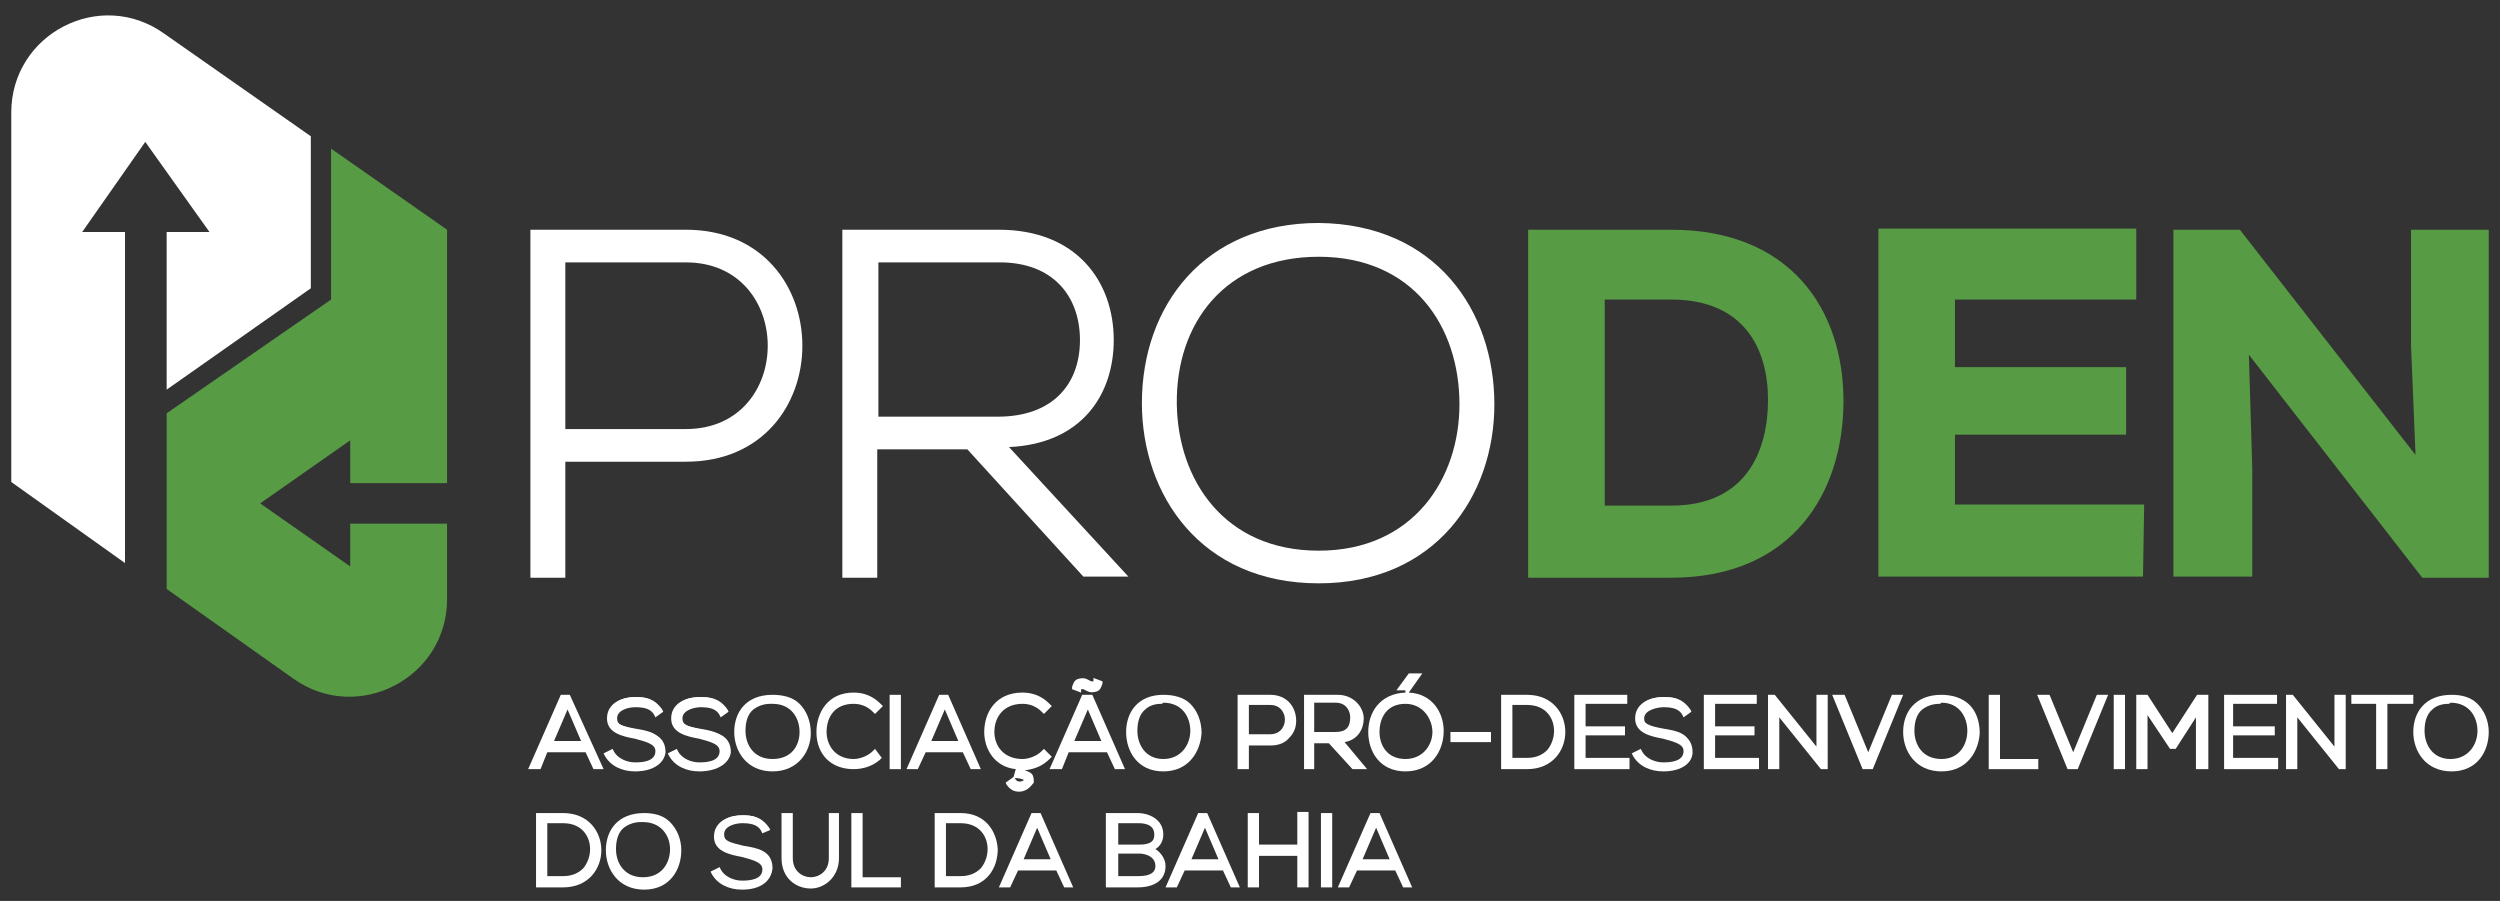 <?xml version="1.0" encoding="utf-8"?>
<!-- Generator: Adobe Illustrator 22.0.0, SVG Export Plug-In . SVG Version: 6.00 Build 0)  -->
<svg version="1.1" id="Layer_1" xmlns="http://www.w3.org/2000/svg" xmlns:xlink="http://www.w3.org/1999/xlink" x="0px" y="0px"
	 viewBox="0 0 222 80" style="enable-background:new 0 0 222 80;" xml:space="preserve">
<rect x="0" y="0" width="222" height="80" fill="#333333" stroke="none"/>
<style type="text/css">
	.st0{fill:#FFFFFF;}
	.st1{fill:#579C44;}
</style>
<g>
	<g>
		<g>
			<path class="st0" d="M52.8,68l-0.7-1.5h-3.7L47.8,68h-0.5l2.7-6.1h0.5l2.7,6.1H52.8z M52,66.1l-1.6-3.7l-1.6,3.7H52z"/>
			<path class="st0" d="M53.6,68.3h-0.9l-0.7-1.5h-3.4L48,68.3h-1.1l2.9-6.6h0.8L53.6,68.3z M48.3,66.3h0.1l1.8-4.1h-0.1L48.3,66.3z
				 M49.2,65.8h2.4L50.4,63L49.2,65.8z"/>
		</g>
		<g>
			<path class="st0" d="M58.3,63.1c-0.4-0.7-1.2-0.8-1.9-0.8s-1.9,0.3-1.9,1.2c0,0.8,0.8,1,1.9,1.2c1.2,0.2,2.4,0.4,2.4,1.8
				s-1.4,1.7-2.4,1.7s-2-0.4-2.5-1.3l0.4-0.2c0.4,0.7,1.3,1.1,2.1,1.1s2-0.2,2-1.3c0-0.9-1-1.1-2-1.3c-1.1-0.2-2.3-0.4-2.3-1.6
				c0-1.3,1.3-1.7,2.3-1.7c0.9,0,1.6,0.1,2.2,1L58.3,63.1z"/>
			<path class="st0" d="M56.4,68.5c-1.2,0-2.2-0.5-2.7-1.4l-0.1-0.2l0.8-0.4l0.1,0.2c0.3,0.6,1.1,1,1.9,1c0.7,0,1.8-0.1,1.8-1
				c0-0.6-0.7-0.8-1.8-1.1c-1.1-0.2-2.5-0.5-2.5-1.8c0-1.4,1.4-1.9,2.5-1.9c0.9,0,1.7,0.1,2.4,1.1l0.1,0.2l-0.7,0.5l-0.1-0.2
				c-0.3-0.6-1-0.7-1.7-0.7c-0.5,0-1.6,0.2-1.6,1c0,0.6,0.5,0.7,1.7,1c1.2,0.2,2.6,0.4,2.6,2C59,67.7,58.1,68.5,56.4,68.5z M56.7,65
				c0.6,0.1,1.1,0.3,1.5,0.5C57.8,65.3,57.3,65.1,56.7,65z"/>
		</g>
		<g>
			<path class="st0" d="M64,63.1c-0.4-0.7-1.2-0.8-1.9-0.8s-1.9,0.3-1.9,1.2c0,0.8,0.8,1,1.9,1.2c1.2,0.2,2.4,0.4,2.4,1.8
				s-1.4,1.7-2.4,1.7s-2-0.4-2.5-1.3l0.4-0.2c0.4,0.7,1.3,1.1,2.1,1.1s2-0.2,2-1.3c0-0.9-1-1.1-2-1.3c-1.1-0.2-2.3-0.4-2.3-1.6
				c0-1.3,1.3-1.7,2.3-1.7c0.9,0,1.6,0.1,2.2,1L64,63.1z"/>
			<path class="st0" d="M62.1,68.5c-1.2,0-2.2-0.5-2.7-1.4l-0.1-0.2l0.8-0.4l0.1,0.2c0.3,0.6,1.1,1,1.9,1c0.7,0,1.8-0.1,1.8-1
				c0-0.6-0.7-0.8-1.8-1.1c-1.1-0.2-2.5-0.5-2.5-1.8c0-1.4,1.4-1.9,2.6-1.9c0.9,0,1.7,0.1,2.4,1.1l0.1,0.2l-0.7,0.5l-0.1-0.2
				c-0.3-0.6-1-0.7-1.7-0.7c-0.4,0-1.6,0.2-1.6,1c0,0.6,0.5,0.7,1.7,1c1.2,0.2,2.6,0.4,2.6,2C64.8,67.7,63.8,68.5,62.1,68.5z
				 M62.4,65c0.6,0.1,1.1,0.3,1.5,0.5C63.5,65.3,63,65.1,62.4,65z"/>
		</g>
		<g>
			<path class="st0" d="M71.7,65c0,1.6-1,3.2-3.1,3.2s-3.1-1.6-3.1-3.2s1-3.1,3.1-3.1C70.7,61.8,71.7,63.3,71.7,65z M66,65
				c0,1.4,0.9,2.7,2.6,2.7s2.6-1.3,2.6-2.7c0-1.4-0.9-2.7-2.6-2.7C66.8,62.2,66,63.5,66,65z"/>
			<path class="st0" d="M68.6,68.5c-2.3,0-3.4-1.8-3.4-3.5c0-1.7,1-3.3,3.4-3.3c0.9,0,1.8,0.2,2.4,0.8c0.6,0.6,1,1.5,1,2.6
				C72,66.7,70.9,68.5,68.6,68.5z M65.8,65c0,1.5,0.9,3,2.9,3s2.9-1.5,2.9-3c0,1.4-0.9,3-2.9,3S65.8,66.4,65.8,65z M68.4,62.5
				c-0.6,0-1.1,0.2-1.5,0.5c-0.5,0.4-0.7,1.1-0.7,1.9c0,1.2,0.7,2.5,2.4,2.5S71,66.2,71,65s-0.7-2.5-2.4-2.5
				C68.5,62.5,68.5,62.5,68.4,62.5z M65.8,65C65.8,65,65.8,65,65.8,65C65.8,65,65.8,65,65.8,65z M70.2,62.5C71,63,71.4,64,71.5,65
				c0-0.9-0.3-1.7-0.8-2.2C70.5,62.7,70.3,62.6,70.2,62.5z"/>
		</g>
		<g>
			<path class="st0" d="M78,67.2c-0.6,0.6-1.4,0.9-2.2,0.9c-2.1,0-3.1-1.4-3.1-3.1c0-1.6,1-3.2,3.1-3.2c0.8,0,1.6,0.3,2.2,0.9
				L77.7,63c-0.5-0.5-1.2-0.8-1.9-0.8c-1.8,0-2.7,1.3-2.7,2.7s0.9,2.7,2.7,2.7c0.7,0,1.4-0.3,1.9-0.8L78,67.2z"/>
			<path class="st0" d="M75.8,68.3c-2,0-3.3-1.3-3.3-3.3c0-1.7,1-3.5,3.3-3.5c0.9,0,1.7,0.3,2.4,1l0.2,0.2l-0.7,0.7l-0.2-0.2
				c-0.5-0.5-1.1-0.7-1.7-0.7c-1.7,0-2.4,1.2-2.4,2.5c0,1.2,0.8,2.4,2.4,2.4c0.6,0,1.3-0.3,1.7-0.7l0.2-0.2l0.6,0.8l-0.2,0.2
				C77.5,68,76.7,68.3,75.8,68.3z M73.5,66.8c0.4,0.6,1.2,1,2.3,1c0.7,0,1.4-0.2,1.9-0.7l0,0c-0.5,0.4-1.2,0.7-1.9,0.7
				C74.7,67.8,74,67.4,73.5,66.8z"/>
		</g>
		<g>
			<path class="st0" d="M79.3,68v-6.1h0.5V68H79.3z"/>
			<rect x="79" y="61.7" class="st0" width="1" height="6.6"/>
		</g>
		<g>
			<path class="st0" d="M86.3,68l-0.7-1.5H82L81.3,68h-0.5l2.7-6.1H84l2.7,6.1H86.3z M85.5,66.1l-1.6-3.7l-1.6,3.7H85.5z"/>
			<path class="st0" d="M87.1,68.3h-0.9l-0.7-1.5h-3.3l-0.7,1.5h-1l2.9-6.6h0.8L87.1,68.3z M81.8,66.3H82l1.8-4.1h-0.1L81.8,66.3z
				 M82.7,65.8h2.4L83.9,63L82.7,65.8z"/>
		</g>
		<g>
			<path class="st0" d="M90.3,68.8l0.2-0.7c-1.9-0.1-2.9-1.5-2.9-3.1s1-3.2,3.1-3.2c0.8,0,1.6,0.3,2.2,0.9L92.6,63
				c-0.5-0.5-1.2-0.8-1.9-0.8c-1.8,0-2.7,1.3-2.7,2.7s0.9,2.7,2.7,2.7c0.7,0,1.4-0.3,1.9-0.8l0.3,0.3c-0.6,0.6-1.4,0.9-2.2,0.9
				l-0.1,0.5c0.7,0,0.9,0.5,0.8,0.9S90.9,70,90.5,70s-0.7-0.2-0.9-0.5l0.3-0.2c0.2,0.3,0.4,0.3,0.7,0.3c0.2,0,0.5-0.1,0.6-0.3
				C91.2,69,91,68.7,90.3,68.8L90.3,68.8z"/>
			<path class="st0" d="M90.5,70.3c-0.5,0-0.8-0.2-1.1-0.6l-0.1-0.2L90,69l0,0l0.2-0.7c-1.9-0.2-2.8-1.8-2.8-3.3
				c0-1.7,1-3.5,3.4-3.5c0.9,0,1.7,0.3,2.4,1l0.2,0.2l-0.7,0.7l-0.2-0.2c-0.5-0.5-1.1-0.7-1.7-0.7c-1.7,0-2.5,1.2-2.5,2.5
				c0,1.2,0.8,2.4,2.5,2.4c0.6,0,1.3-0.3,1.7-0.7l0.2-0.2l0.7,0.7l-0.2,0.2c-0.6,0.6-1.3,0.9-2.2,1l0,0c0.3,0.1,0.5,0.2,0.6,0.3
				c0.2,0.2,0.2,0.5,0.2,0.8C91.5,69.9,91.1,70.3,90.5,70.3z M90.1,69.1L90.1,69.1c0.2,0.3,0.3,0.3,0.5,0.3c0.1,0,0.3-0.1,0.3-0.1
				c0,0,0-0.1-0.1-0.1c-0.1,0-0.2-0.1-0.5-0.1L90.1,69.1z M89,67.4c0.4,0.3,0.9,0.4,1.5,0.5l0,0C89.9,67.8,89.4,67.6,89,67.4z"/>
		</g>
		<g>
			<path class="st0" d="M99.1,68l-0.7-1.5h-3.7L94.1,68h-0.5l2.7-6.1h0.5l2.7,6.1H99.1z M98.2,66.1l-1.6-3.7L95,66.1H98.2z
				 M95.5,61.1c0.1-0.5,0.6-0.7,1-0.5l0.4,0.2c0.2,0.1,0.5,0.1,0.5-0.2l0.3,0.1c-0.1,0.5-0.6,0.7-1,0.5L96.3,61
				c-0.2-0.1-0.5-0.1-0.5,0.2L95.5,61.1z"/>
			<path class="st0" d="M99.9,68.3h-0.9l-0.7-1.5h-3.4l-0.6,1.5h-1.1l2.9-6.6H97L99.9,68.3z M94.6,66.3L94.6,66.3l0.6-1.4L94.6,66.3
				z M95.4,65.8h2.4L96.6,63L95.4,65.8z M96,61.5l-0.8-0.3l0-0.2c0.1-0.3,0.2-0.6,0.5-0.7c0.3-0.1,0.6-0.1,0.8,0l0.4,0.2
				c0.1,0,0.1,0,0.2,0v-0.3l0.8,0.3l0,0.2c-0.1,0.3-0.2,0.6-0.5,0.7c-0.3,0.1-0.6,0.1-0.8,0l-0.4-0.2c-0.1,0-0.1,0-0.2,0V61.5z"/>
		</g>
		<g>
			<path class="st0" d="M106.4,65c0,1.6-1,3.2-3.1,3.2s-3.1-1.6-3.1-3.2s1-3.1,3.1-3.1C105.4,61.8,106.4,63.3,106.4,65z M100.7,65
				c0,1.4,0.9,2.7,2.6,2.7s2.6-1.3,2.6-2.7c0-1.4-0.9-2.7-2.6-2.7C101.6,62.2,100.7,63.5,100.7,65z"/>
			<path class="st0" d="M103.3,68.5c-2.3,0-3.3-1.8-3.3-3.5c0-1.7,1-3.3,3.3-3.3c0.9,0,1.8,0.2,2.4,0.8c0.6,0.6,1,1.5,1,2.6
				C106.6,66.7,105.6,68.5,103.3,68.5z M100.5,65c0,1.5,0.9,3,2.8,3c2,0,2.9-1.5,2.9-3c0,1.4-0.9,3-2.9,3S100.5,66.4,100.5,65z
				 M103.1,62.5c-0.6,0-1.1,0.2-1.4,0.5c-0.5,0.4-0.7,1.1-0.7,1.9c0,1.2,0.7,2.5,2.3,2.5c1.6,0,2.4-1.3,2.4-2.5s-0.7-2.5-2.4-2.5
				C103.2,62.5,103.2,62.5,103.1,62.5z M100.5,65C100.5,65,100.5,65,100.5,65C100.5,65,100.5,65,100.5,65z M104.9,62.5
				c0.9,0.6,1.3,1.6,1.3,2.5c0-0.9-0.3-1.7-0.8-2.2C105.2,62.7,105.1,62.6,104.9,62.5z"/>
		</g>
		<g>
			<path class="st0" d="M110.6,65.9V68h-0.5v-6.1c0.9,0,1.8,0,2.7,0c2.7,0,2.7,4,0,4H110.6z M110.6,62.3v3.1h2.2c2,0,2-3.1,0-3.1
				C112.8,62.3,110.6,62.3,110.6,62.3z"/>
			<path class="st0" d="M110.9,68.3h-1v-6.6h2.9c1.5,0,2.3,1.1,2.3,2.3c0,0.6-0.2,1.1-0.6,1.5c-0.4,0.5-1,0.7-1.7,0.7h-1.9V68.3z
				 M110.4,67.8v-2.1h2.4c0.6,0,1-0.2,1.3-0.5c0.3-0.3,0.4-0.7,0.4-1.2c0-0.2,0-0.5-0.1-0.7c0.1,0.2,0.1,0.4,0.1,0.7
				c0,0.9-0.6,1.8-1.8,1.8h-2.4V67.8z M110.9,65.2h1.9c0.9,0,1.3-0.7,1.3-1.3c0-0.6-0.4-1.3-1.3-1.3h-1.9V65.2z"/>
		</g>
		<g>
			<path class="st0" d="M120.8,68h-0.6l-2.1-2.3h-1.7V68H116v-6.1c0.9,0,1.8,0,2.7,0c1.3,0,2,1,2,1.9c0,1-0.6,1.9-2,1.9L120.8,68z
				 M116.4,65.3h2.2c1.1,0,1.5-0.6,1.5-1.5c0-0.7-0.5-1.5-1.5-1.5h-2.2V65.3z"/>
			<path class="st0" d="M121.4,68.3h-1.3L118,66h-1.3v2.3h-0.9v-6.6h3c1.4,0,2.3,1.1,2.3,2.1c0,0.9-0.5,1.9-1.7,2.1L121.4,68.3z
				 M116.7,65h1.9c0.9,0,1.3-0.4,1.3-1.3c0-0.5-0.3-1.3-1.3-1.3h-1.9V65z M119.8,62.5c0.4,0.3,0.6,0.8,0.6,1.3
				c0,0.5-0.1,0.9-0.4,1.2c0.4-0.4,0.5-1,0.5-1.2C120.5,63.3,120.2,62.8,119.8,62.5z"/>
		</g>
		<g>
			<path class="st0" d="M124.8,61.8c2.1,0,3.1,1.5,3.1,3.2c0,1.6-1,3.2-3.1,3.2s-3.1-1.6-3.1-3.2C121.7,63.3,122.7,61.8,124.8,61.8z
				 M124.8,62.2c-1.8,0-2.6,1.3-2.6,2.7s0.9,2.7,2.6,2.7s2.6-1.3,2.6-2.7C127.4,63.5,126.5,62.2,124.8,62.2z M125,61.2l0.8-1.1l0,0
				h-0.6l-0.7,1l0,0L125,61.2L125,61.2z"/>
			<path class="st0" d="M124.8,68.5c-2.3,0-3.3-1.8-3.3-3.5c0-1.7,1-3.4,3.3-3.5v-0.2H124l1.1-1.5h1.2l-1.2,1.7
				c2.1,0.1,3.1,1.8,3.1,3.4C128.2,66.7,127.1,68.5,124.8,68.5z M122,64.9C122,65,122,65,122,64.9c0,1.5,0.9,3,2.8,3s2.9-1.5,2.9-3
				c0,0,0,0,0-0.1c0,1.4-0.9,2.9-2.9,2.9C122.9,67.8,122,66.4,122,64.9z M124.8,62.5c-1.7,0-2.3,1.3-2.3,2.5c0,1.2,0.7,2.4,2.3,2.4
				c1.6,0,2.4-1.3,2.4-2.4S126.4,62.5,124.8,62.5z"/>
		</g>
		<g>
			<path class="st0" d="M129,65.3h3.1v0.4H129V65.3z"/>
			<rect x="128.8" y="65" class="st0" width="3.6" height="0.9"/>
		</g>
		<g>
			<path class="st0" d="M138.7,64.9c0,1.6-1,3.1-3.1,3.1c-0.7,0-1.4,0-2.1,0v-6.1c0.7,0,1.4,0,2.1,0
				C137.7,61.9,138.7,63.4,138.7,64.9z M134,62.4v5.2h1.6c1.8,0,2.7-1.4,2.6-2.7c0-1.3-0.9-2.5-2.6-2.5H134z"/>
			<path class="st0" d="M135.6,68.3h-2.3v-6.6h2.3c2.3,0,3.4,1.7,3.4,3.3C139,66.6,137.9,68.3,135.6,68.3z M134.3,67.3h1.3
				c0.7,0,1.3-0.2,1.8-0.7c0.4-0.5,0.6-1.1,0.6-1.7c0-1.1-0.7-2.3-2.4-2.3h-1.3V67.3z M135.6,62.2c2,0,2.9,1.4,2.9,2.8
				C138.5,63.5,137.6,62.2,135.6,62.2z"/>
		</g>
		<g>
			<path class="st0" d="M140.5,64.7h3.6v0.4h-3.6v2.4h3.9V68h-4.3v-6.1h4.2v0.4h-3.8L140.5,64.7L140.5,64.7z"/>
			<polygon class="st0" points="144.7,68.3 139.8,68.3 139.8,61.7 144.5,61.7 144.5,62.5 140.8,62.5 140.8,64.5 144.3,64.5 
				144.3,65.3 140.8,65.3 140.8,67.3 144.7,67.3 			"/>
		</g>
		<g>
			<path class="st0" d="M149.6,63.1c-0.4-0.7-1.2-0.8-1.9-0.8s-1.9,0.3-1.9,1.2c0,0.8,0.8,1,1.9,1.2c1.2,0.2,2.4,0.4,2.4,1.8
				s-1.4,1.7-2.4,1.7s-2-0.4-2.5-1.3l0.4-0.2c0.4,0.7,1.3,1.1,2.1,1.1s2-0.2,2-1.3c0-0.9-1-1.1-2-1.3c-1.1-0.2-2.3-0.4-2.3-1.6
				c0-1.3,1.3-1.7,2.3-1.7c0.9,0,1.6,0.1,2.2,1L149.6,63.1z"/>
			<path class="st0" d="M147.7,68.5c-1.2,0-2.2-0.5-2.7-1.4l-0.1-0.2l0.8-0.4l0.1,0.2c0.3,0.6,1.1,1,1.9,1c0.7,0,1.8-0.1,1.8-1
				c0-0.6-0.7-0.8-1.8-1.1c-1.1-0.2-2.5-0.5-2.5-1.8c0-1.4,1.4-1.9,2.5-1.9c0.9,0,1.7,0.1,2.4,1.1l0.1,0.2l-0.7,0.5l-0.1-0.2
				c-0.3-0.6-1-0.7-1.7-0.7c-0.4,0-1.7,0.2-1.7,1c0,0.6,0.5,0.7,1.7,1c1.2,0.2,2.6,0.4,2.6,2C150.3,67.7,149.4,68.5,147.7,68.5z
				 M148,65c0.6,0.1,1.1,0.3,1.5,0.5C149.1,65.3,148.6,65.1,148,65z"/>
		</g>
		<g>
			<path class="st0" d="M152,64.7h3.6v0.4H152v2.4h3.9V68h-4.3v-6.1h4.2v0.4H152V64.7z"/>
			<polygon class="st0" points="156.2,68.3 151.3,68.3 151.3,61.7 156,61.7 156,62.5 152.3,62.5 152.3,64.5 155.8,64.5 155.8,65.3 
				152.3,65.3 152.3,67.3 156.2,67.3 			"/>
		</g>
		<g>
			<path class="st0" d="M157.4,61.9l4.1,5.1v-5.1h0.5V68h-0.2l-4.1-5.1V68h-0.5v-6.1H157.4z"/>
			<path class="st0" d="M162.3,68.3h-0.6l-3.7-4.6v4.6h-1v-6.6h0.6l3.7,4.6v-4.6h1V68.3z M157.5,67.8v-5.4V67.8z"/>
		</g>
		<g>
			<path class="st0" d="M168.6,61.9l-2.5,6.1h-0.5l-2.5-6.1h0.5l2.3,5.6l2.3-5.6H168.6z"/>
			<polygon class="st0" points="166.3,68.3 165.4,68.3 162.7,61.7 163.8,61.7 165.9,66.8 168,61.7 169,61.7 			"/>
		</g>
		<g>
			<path class="st0" d="M175.5,65c0,1.6-1,3.2-3.1,3.2s-3.1-1.6-3.1-3.2s1-3.1,3.1-3.1C174.5,61.8,175.6,63.3,175.5,65z M169.8,65
				c0,1.4,0.9,2.7,2.6,2.7c1.7,0,2.6-1.3,2.6-2.7c0-1.4-0.9-2.7-2.6-2.7C170.7,62.2,169.8,63.5,169.8,65z"/>
			<path class="st0" d="M172.4,68.5c-2.3,0-3.4-1.8-3.4-3.5c0-1.7,1-3.3,3.4-3.3c1,0,1.9,0.3,2.5,0.9c0.6,0.6,0.9,1.5,0.9,2.5
				C175.7,66.7,174.7,68.5,172.4,68.5z M169.5,65c0,1.5,0.9,3,2.9,3s2.8-1.5,2.8-3v0c0-0.8-0.2-1.6-0.7-2.1
				c-0.2-0.2-0.4-0.3-0.6-0.5c0.9,0.5,1.4,1.6,1.4,2.6c0,1.4-0.9,3-2.8,3C170.4,68,169.5,66.4,169.5,65z M172.2,62.5
				c-0.6,0-1.1,0.2-1.5,0.5c-0.5,0.4-0.7,1.1-0.7,1.9c0,1.2,0.7,2.5,2.4,2.5c1.6,0,2.3-1.3,2.3-2.5s-0.7-2.5-2.3-2.5
				C172.3,62.5,172.3,62.5,172.2,62.5z M169.5,65C169.5,65,169.5,65,169.5,65C169.5,65,169.5,65,169.5,65z"/>
		</g>
		<g>
			<path class="st0" d="M177.4,61.9v5.7h3.4V68h-3.9v-6.1H177.4z"/>
			<path class="st0" d="M181,68.3h-4.4v-6.6h1v5.7h3.4V68.3z M177.2,67.8v-5.6V67.8z"/>
		</g>
		<g>
			<path class="st0" d="M186.8,61.9l-2.5,6.1h-0.5l-2.5-6.1h0.5l2.3,5.6l2.3-5.6H186.8z"/>
			<polygon class="st0" points="184.5,68.3 183.6,68.3 180.9,61.7 182,61.7 184.1,66.8 186.2,61.7 187.2,61.7 			"/>
		</g>
		<g>
			<path class="st0" d="M187.9,68v-6.1h0.5V68H187.9z"/>
			<rect x="187.7" y="61.7" class="st0" width="1" height="6.6"/>
		</g>
		<g>
			<path class="st0" d="M195.4,62.6l-2.3,3.6h-0.2l-2.4-3.6V68H190v-6.1c0.2,0,0.3,0,0.6,0l2.3,3.6l2.3-3.6h0.6V68h-0.5L195.4,62.6
				L195.4,62.6z"/>
			<path class="st0" d="M196,68.3h-1v-4.6l-1.8,2.8h-0.5l-2-3v4.8h-1v-6.6h1l2.2,3.4l2.2-3.4h1V68.3z M195.5,67.8v-4.9V67.8z
				 M190.3,67.8v-5.6V67.8z M193,65.9L193,65.9l2.1-3.2v-0.1L193,65.9z M195.2,62.3h0.3v-0.2h-0.2L195.2,62.3z"/>
		</g>
		<g>
			<path class="st0" d="M198.1,64.7h3.6v0.4h-3.6v2.4h3.9V68h-4.3v-6.1h4.2v0.4h-3.8L198.1,64.7L198.1,64.7z"/>
			<polygon class="st0" points="202.3,68.3 197.5,68.3 197.5,61.7 202.2,61.7 202.2,62.5 198.3,62.5 198.3,64.5 202,64.5 202,65.3 
				198.3,65.3 198.3,67.3 202.3,67.3 			"/>
		</g>
		<g>
			<path class="st0" d="M203.5,61.9l4.1,5.1v-5.1h0.5V68h-0.2l-4.1-5.1V68h-0.5v-6.1H203.5z"/>
			<path class="st0" d="M208.3,68.3h-0.6l-3.7-4.6v4.6h-1v-6.6h0.6l3.7,4.6v-4.6h1V68.3z M203.5,67.8v-5.4V67.8z"/>
		</g>
		<g>
			<path class="st0" d="M211.3,62.3h-2.2v-0.4h4.9v0.4h-2.2V68h-0.5V62.3z"/>
			<polygon class="st0" points="212,68.3 211,68.3 211,62.5 208.8,62.5 208.8,61.7 214.3,61.7 214.3,62.5 212,62.5 			"/>
		</g>
		<g>
			<path class="st0" d="M220.8,65c0,1.6-1,3.2-3.1,3.2s-3.1-1.6-3.1-3.2s1-3.1,3.1-3.1C219.7,61.8,220.8,63.3,220.8,65z M215,65
				c0,1.4,0.9,2.7,2.6,2.7c1.7,0,2.6-1.3,2.6-2.7c0-1.4-0.9-2.7-2.6-2.7C215.9,62.2,215,63.5,215,65z"/>
			<path class="st0" d="M217.7,68.5c-2.3,0-3.4-1.8-3.4-3.5c0-1.7,1-3.3,3.4-3.3c0.9,0,1.7,0.2,2.3,0.8c0.6,0.6,1,1.5,1,2.5
				C221,66.7,220,68.5,217.7,68.5z M217.6,68C217.7,68,217.7,68,217.6,68c2,0,2.9-1.5,2.9-3c0-0.9-0.3-1.7-0.9-2.2
				c-0.2-0.2-0.5-0.4-0.8-0.5c1.1,0.5,1.5,1.6,1.5,2.7C220.5,66.4,219.6,67.9,217.6,68z M217.4,62.5c-0.6,0-1.1,0.2-1.4,0.5
				c-0.5,0.4-0.7,1.1-0.7,1.9c0,1.2,0.7,2.5,2.3,2.5c1.6,0,2.4-1.3,2.4-2.5s-0.7-2.5-2.4-2.5C217.5,62.5,217.5,62.5,217.4,62.5z"/>
		</g>
		<g>
			<path class="st0" d="M53.1,75.4c0,1.6-1,3.1-3.1,3.1c-0.7,0-1.4,0-2.1,0v-6.1c0.7,0,1.4,0,2.1,0C52.1,72.4,53.1,73.9,53.1,75.4z
				 M48.4,72.8V78H50c1.8,0,2.7-1.4,2.6-2.7c0-1.3-0.9-2.5-2.6-2.5H48.4z"/>
			<path class="st0" d="M50,78.8h-2.4v-6.6H50c2.3,0,3.4,1.7,3.4,3.3C53.4,77.1,52.3,78.8,50,78.8z M48.1,78.3H50H48.1z M52.6,76.7
				c-0.1,0.2-0.3,0.5-0.4,0.6c-0.4,0.4-1,0.9-2.1,0.9C51.4,78.2,52.2,77.6,52.6,76.7z M48.6,77.8H50c0.7,0,1.3-0.2,1.8-0.7
				c0.4-0.5,0.6-1.1,0.6-1.7c0-1.1-0.7-2.3-2.4-2.3h-1.4V77.8z"/>
		</g>
		<g>
			<path class="st0" d="M60.3,75.5c0,1.6-1,3.2-3.1,3.2s-3.1-1.6-3.1-3.2s1-3.1,3.1-3.1C59.2,72.3,60.3,73.8,60.3,75.5z M54.5,75.5
				c0,1.4,0.9,2.7,2.6,2.7c1.7,0,2.6-1.3,2.6-2.7c0-1.4-0.9-2.7-2.6-2.7C55.4,72.7,54.5,74,54.5,75.5z"/>
			<path class="st0" d="M57.2,79c-2.3,0-3.4-1.8-3.4-3.5c0-1.7,1-3.3,3.4-3.3c0.9,0,1.7,0.2,2.3,0.8c0.6,0.6,1,1.5,1,2.5
				C60.5,77.2,59.5,79,57.2,79z M57.1,78.5c2,0,2.9-1.5,2.9-3c0-0.9-0.3-1.7-0.9-2.2c-0.2-0.2-0.5-0.4-0.8-0.5
				c1,0.5,1.5,1.6,1.5,2.7C60,76.9,59.1,78.4,57.1,78.5z M56.9,73c-0.6,0-1.1,0.2-1.5,0.5c-0.5,0.4-0.7,1.1-0.7,1.9
				c0,1.2,0.7,2.5,2.4,2.5s2.4-1.3,2.4-2.5S58.7,73,57.1,73C57,73,57,73,56.9,73z"/>
		</g>
		<g>
			<path class="st0" d="M67.8,73.6c-0.4-0.7-1.2-0.8-1.9-0.8c-0.7,0-1.9,0.3-1.9,1.2c0,0.8,0.8,1,1.9,1.2c1.2,0.2,2.4,0.4,2.4,1.8
				s-1.4,1.7-2.4,1.7s-2-0.4-2.5-1.3l0.4-0.2c0.4,0.7,1.3,1.1,2.1,1.1c0.8,0,2-0.2,2-1.3c0-0.9-1-1.1-2-1.3
				c-1.1-0.2-2.3-0.4-2.3-1.6c0-1.3,1.3-1.7,2.3-1.7c0.9,0,1.6,0.1,2.2,1L67.8,73.6z"/>
			<path class="st0" d="M65.9,79c-1.2,0-2.2-0.5-2.7-1.4l-0.1-0.2l0.8-0.4l0.1,0.2c0.3,0.6,1.1,1,1.9,1c0.7,0,1.8-0.1,1.8-1
				c0-0.6-0.7-0.8-1.8-1.1c-1.1-0.2-2.5-0.5-2.5-1.8c0-1.4,1.4-1.9,2.5-1.9c0.9,0,1.7,0.1,2.4,1.1l0.1,0.2L67.7,74l-0.1-0.2
				c-0.3-0.6-1-0.7-1.7-0.7c-0.5,0-1.6,0.2-1.6,1c0,0.6,0.5,0.7,1.7,1c1.2,0.2,2.6,0.4,2.6,2C68.5,78.2,67.6,79,65.9,79z M66.2,75.5
				c0.6,0.1,1.1,0.3,1.5,0.5C67.3,75.8,66.8,75.6,66.2,75.5z"/>
		</g>
		<g>
			<path class="st0" d="M74.3,72.4v3.8c0,3.2-4.7,3.2-4.7,0v-3.8h0.5v3.8c0,2.6,3.8,2.6,3.8,0v-3.8H74.3z"/>
			<path class="st0" d="M72,78.9c-1.3,0-2.6-0.9-2.6-2.7v-4h1v4c0,1.2,0.9,1.7,1.6,1.7s1.6-0.5,1.6-1.7v-4h0.9v4
				C74.5,77.9,73.2,78.9,72,78.9z M69.9,76.2c0,0.6,0.2,1,0.4,1.3C70,77.2,69.9,76.7,69.9,76.2z"/>
		</g>
		<g>
			<path class="st0" d="M76.4,72.4v5.7h3.4v0.4h-3.9v-6.1H76.4z"/>
			<path class="st0" d="M80,78.8h-4.4v-6.6h1v5.7H80V78.8z M76.1,78.3v-5.6V78.3z"/>
		</g>
		<g>
			<path class="st0" d="M88.4,75.4c0,1.6-1,3.1-3.1,3.1c-0.7,0-1.4,0-2.1,0v-6.1c0.7,0,1.4,0,2.1,0C87.3,72.4,88.3,73.9,88.4,75.4z
				 M83.7,72.8V78h1.6c1.8,0,2.7-1.4,2.6-2.7c0-1.3-0.9-2.5-2.6-2.5H83.7z"/>
			<path class="st0" d="M85.3,78.8H83v-6.6h2.3c2.2,0,3.2,1.6,3.3,3.2l0,0C88.6,77.1,87.6,78.8,85.3,78.8z M83.5,78.3h1.8H83.5z
				 M87.9,76.7c-0.1,0.2-0.3,0.5-0.4,0.6c-0.4,0.4-1,0.9-2.1,0.9C86.7,78.2,87.5,77.6,87.9,76.7z M84,77.8h1.3
				c0.7,0,1.3-0.2,1.8-0.7c0.4-0.5,0.6-1.1,0.6-1.7c0-1.1-0.7-2.3-2.4-2.3H84V77.8z"/>
		</g>
		<g>
			<path class="st0" d="M94.6,78.5L93.9,77h-3.7l-0.7,1.5H89l2.7-6.1h0.5l2.7,6.1H94.6z M93.7,76.6l-1.6-3.7l-1.6,3.7H93.7z"/>
			<path class="st0" d="M95.3,78.8h-0.8l-0.7-1.5h-3.4l-0.7,1.5h-1l2.9-6.6h0.8L95.3,78.8z M90,76.8h0.1l1.8-4.1h-0.1L90,76.8z
				 M90.9,76.3h2.4l-1.2-2.8L90.9,76.3z"/>
		</g>
		<g>
			<path class="st0" d="M103,74.1c0,0.6-0.4,1.1-1,1.3c0.8,0.2,1.2,0.8,1.2,1.5c0,1.3-1.2,1.6-2.2,1.6c-0.9,0-1.6,0-2.5,0v-6.1
				c0.9,0,1.6,0,2.5,0C102,72.4,103,72.9,103,74.1z M99,75.2h2.1c0.7,0,1.5-0.2,1.5-1.1s-0.8-1.3-1.6-1.3h-2V75.2z M99,78.1h2
				c0.8,0,1.8-0.2,1.8-1.2s-0.9-1.3-1.7-1.3c-0.7,0-1.4,0-2.1,0C99,75.6,99,78.1,99,78.1z"/>
			<path class="st0" d="M101,78.8h-2.8v-6.6h2.8c1.1,0,2.3,0.6,2.3,1.9c0,0.5-0.2,1-0.7,1.3c0.5,0.3,0.9,0.9,0.9,1.5
				C103.5,78.1,102.6,78.8,101,78.8z M99.3,77.8h1.8c1,0,1.5-0.3,1.5-0.9c0-0.9-1-1.1-1.4-1.1h-1.9V77.8z M99.3,75h1.9
				c1.3,0,1.3-0.6,1.3-0.9c0-0.8-0.7-1-1.4-1h-1.8V75z"/>
		</g>
		<g>
			<path class="st0" d="M109.4,78.5l-0.7-1.5H105l-0.7,1.5h-0.5l2.7-6.1h0.5l2.7,6.1H109.4z M108.6,76.6l-1.6-3.7l-1.6,3.7H108.6z"
				/>
			<path class="st0" d="M110.1,78.8h-0.8l-0.7-1.5h-3.4l-0.7,1.5h-1l2.9-6.6h0.8L110.1,78.8z M104.8,76.8h0.2l1.8-4.1h-0.2
				L104.8,76.8z M105.8,76.3h2.4l-1.2-2.8L105.8,76.3z"/>
		</g>
		<g>
			<path class="st0" d="M115.4,78.5v-2.8h-3.9v2.8H111v-6.1h0.5v2.9h3.9v-2.9h0.5v6.1H115.4z"/>
			<path class="st0" d="M116.2,78.8h-1V76h-3.4v2.8h-1v-6.6h1V75h3.4v-2.9h1V78.8z M111.3,78.3v-2.7V78.3z"/>
		</g>
		<g>
			<path class="st0" d="M117.6,78.5v-6.1h0.5v6.1H117.6z"/>
			<rect x="117.3" y="72.2" class="st0" width="1" height="6.6"/>
		</g>
		<g>
			<path class="st0" d="M124.7,78.5L124,77h-3.7l-0.7,1.5h-0.5l2.7-6.1h0.5l2.7,6.1H124.7z M123.8,76.6l-1.6-3.7l-1.6,3.7H123.8z"/>
			<path class="st0" d="M125.4,78.8h-0.8l-0.7-1.5h-3.4l-0.7,1.5h-1l2.9-6.6h0.8L125.4,78.8z M120.1,76.8h0.1l1.8-4.1H122
				L120.1,76.8z M121,76.3h2.4l-1.2-2.8L121,76.3z"/>
		</g>
	</g>
	<g>
		<path class="st0" d="M50.2,41v10.3h-3.1V20.4c4.6,0,9.2,0,13.8,0c13.8,0,13.8,20.6,0,20.6H50.2z M50.2,38.1h10.7
			c9.7,0,9.7-14.8,0-14.8H50.2V38.1z"/>
		<path class="st0" d="M100.2,51.2h-4L85.9,39.9h-8v11.4h-3.1V20.4c4.6,0,9.2,0,13.9,0c6.9,0,10.2,4.6,10.2,9.8
			c0,4.8-2.8,9.2-9.3,9.5L100.2,51.2z M78,23.3V37h10.6c4.9,0,7.3-2.9,7.3-6.8s-2.4-6.9-7.1-6.9C88.8,23.3,78,23.3,78,23.3z"/>
		<path class="st0" d="M132.7,35.9c0,8.1-5.2,15.9-15.6,15.9c-10.5,0-15.7-7.9-15.7-16c0-8.7,5.6-16,15.7-16
			C127.5,19.9,132.7,27.6,132.7,35.9z M117.1,48.9c8.4,0,12.5-6.4,12.5-13c0-6.9-4.1-13.1-12.5-13.1c-8.3,0-12.7,5.9-12.6,13.1
			C104.6,42.6,108.7,48.9,117.1,48.9z"/>
		<path class="st1" d="M148.4,20.4c10.6,0,15.3,7.1,15.3,15.2s-4.5,15.7-15.3,15.7c-3.9,0-8.8,0-12.7,0V20.4H148.4z M142.5,44.9h5.9
			c6.7,0,8.6-4.9,8.6-9.4s-2.1-8.9-8.6-8.9h-5.9V44.9z"/>
		<path class="st1" d="M190.3,51.2h-23.5c0-10.3,0-20.6,0-30.9h22.9v6.3h-16.1v6h15.2v6h-15.2v6.2h16.8L190.3,51.2L190.3,51.2z"/>
		<path class="st1" d="M214.5,40.4l-0.4-9.7V20.4h6.9v30.9h-5.9l-15.4-19.8l0.3,10.1v9.6h-7V20.4h5.9L214.5,40.4z"/>
	</g>
	<path class="st1" d="M39.7,42.9V20.4l-10.3-7.2v13.4l0,0l0,0L14.8,36.7v15.6l11.3,8c5.7,4,13.6-0.1,13.6-7.1v-6.7h-8.6v3.8l-8-5.6
		l8-5.6v3.8C31.1,42.9,39.7,42.9,39.7,42.9z"/>
	<path class="st0" d="M18.6,20.6h-3.8v14l12.8-9V12.1L14.6,3C8.9-1.1,1,3,1,10v32.8L11.1,50V20.6H7.3l5.6-8L18.6,20.6z"/>
</g>
</svg>
